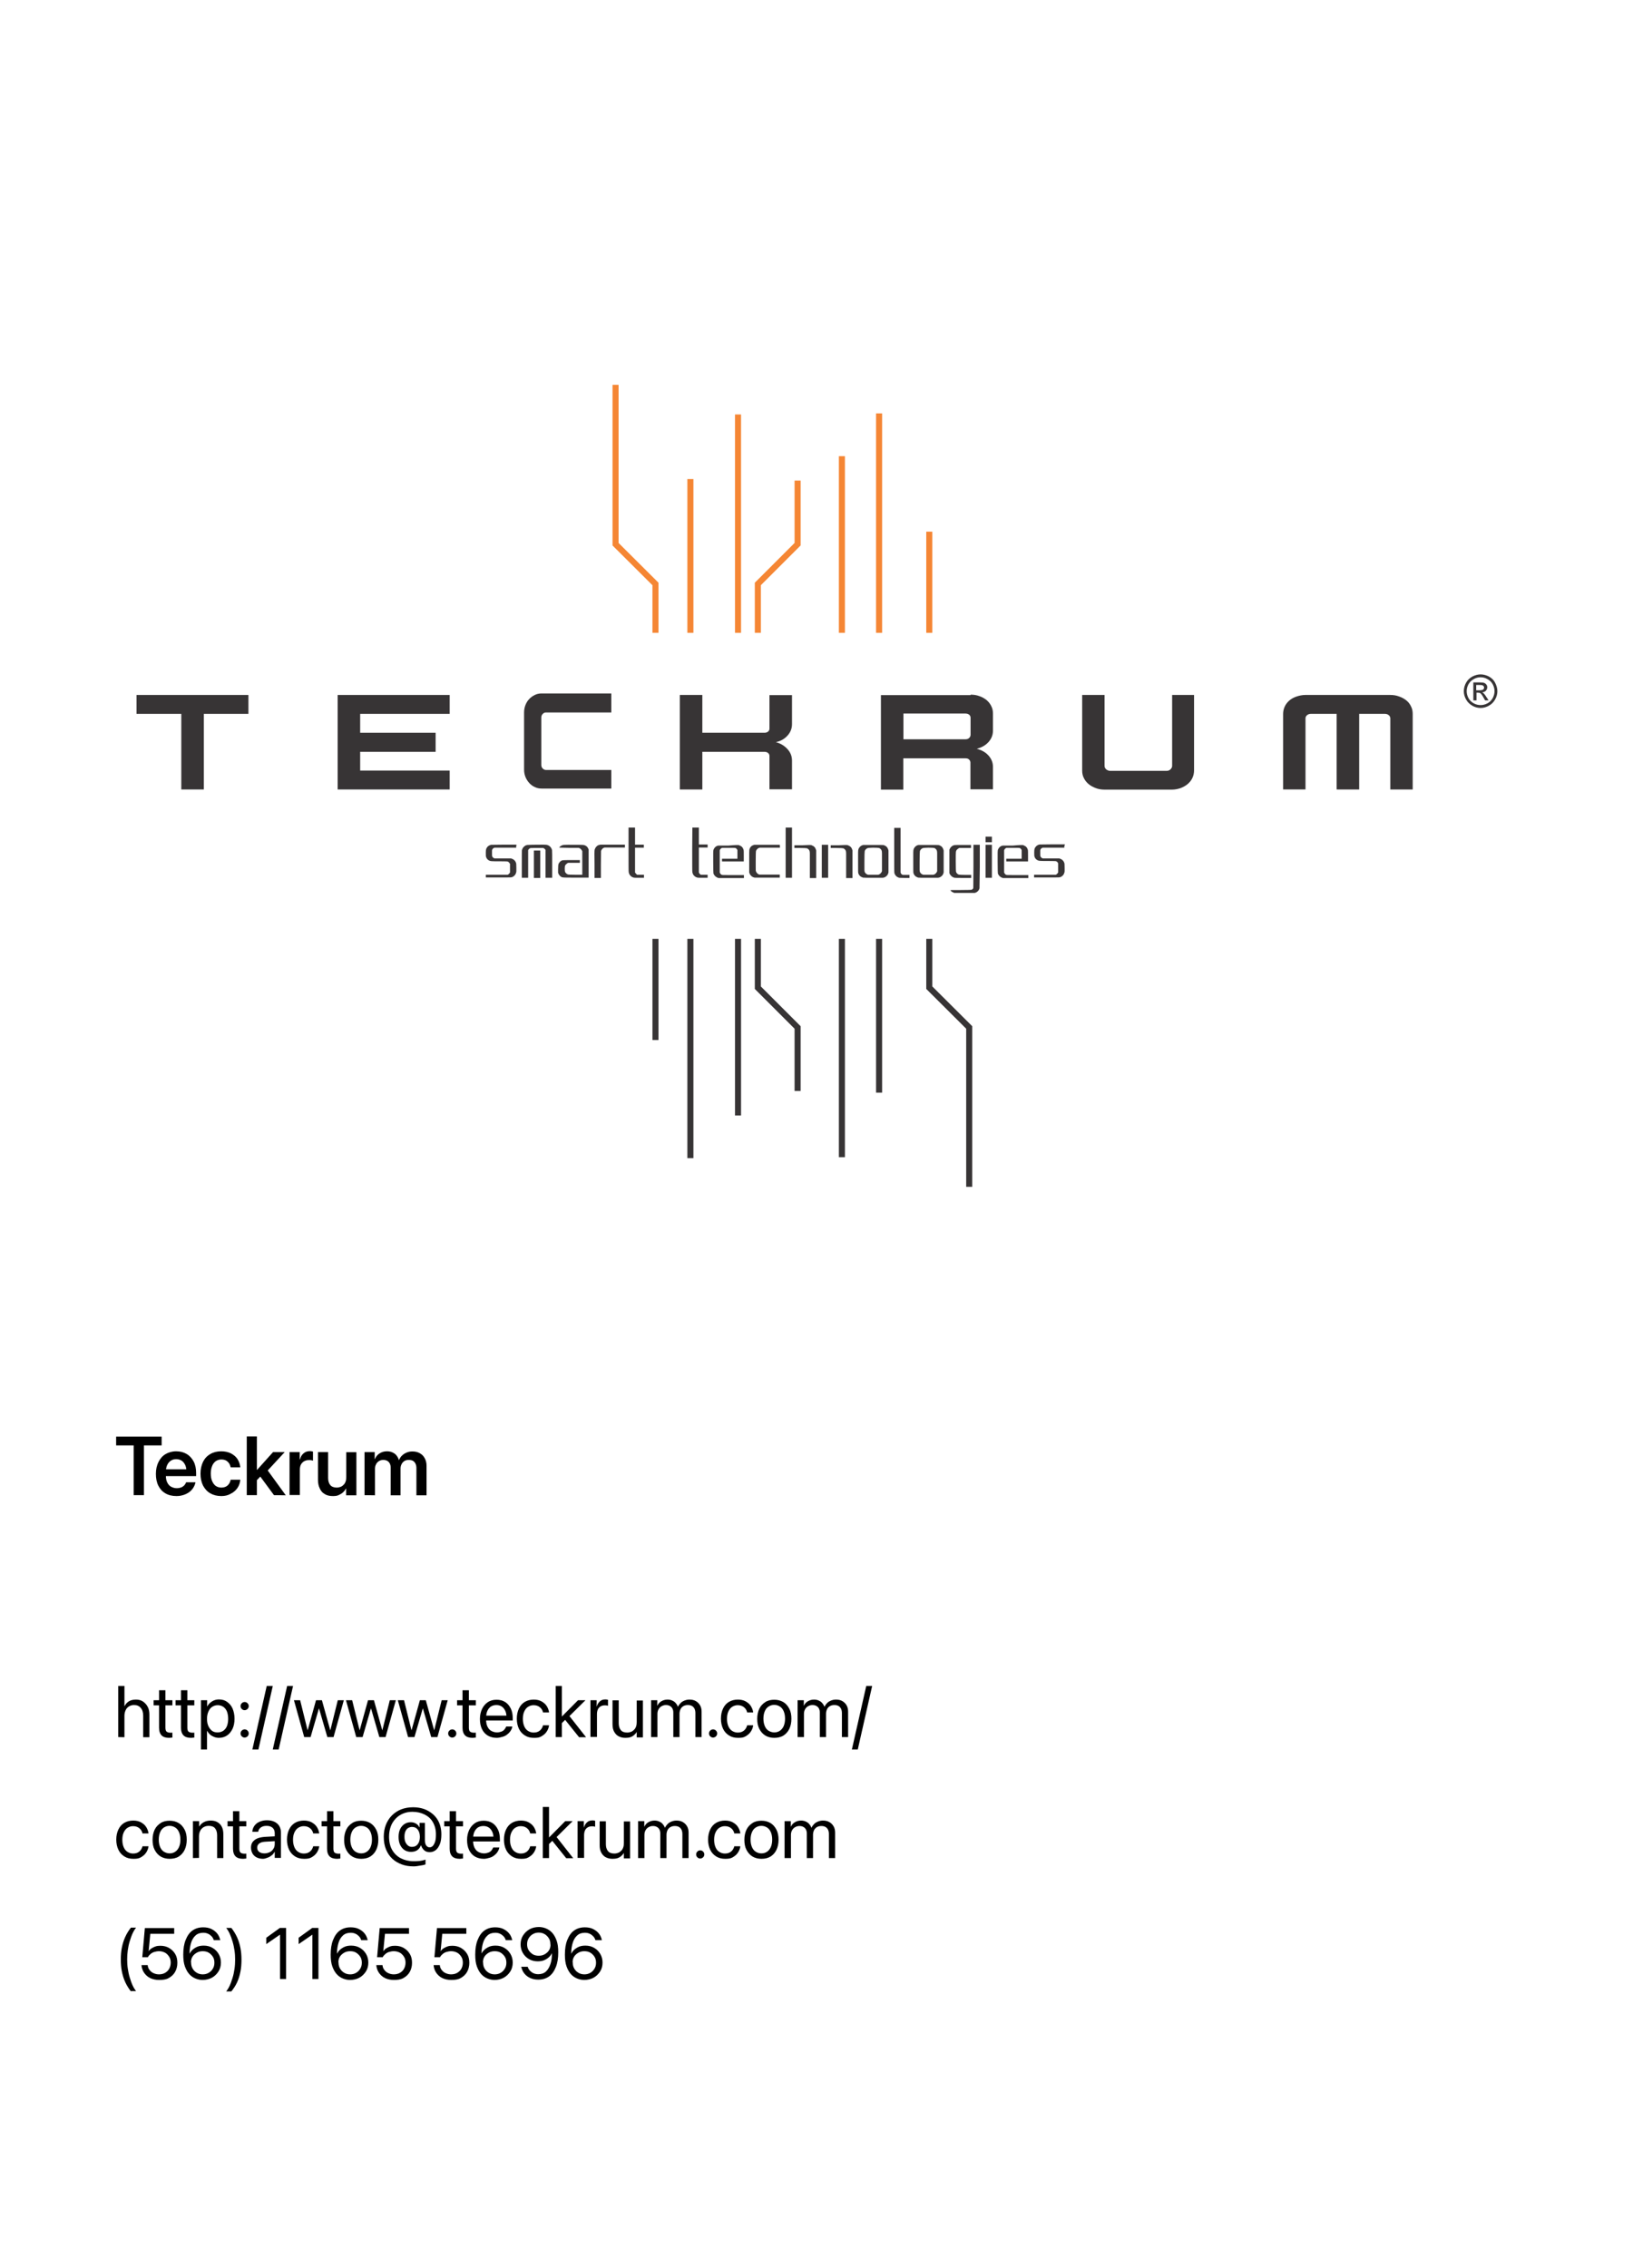 <?xml version="1.0" encoding="utf-8"?>
<!-- Generator: Adobe Illustrator 28.1.0, SVG Export Plug-In . SVG Version: 6.00 Build 0)  -->
<svg version="1.1" id="Layer_1" xmlns="http://www.w3.org/2000/svg" xmlns:xlink="http://www.w3.org/1999/xlink" x="0px" y="0px"
	 viewBox="0 0 1080 1500" style="enable-background:new 0 0 1080 1500;" xml:space="preserve">
<style type="text/css">
	.st0{fill-rule:evenodd;clip-rule:evenodd;fill:#373435;}
	.st1{fill:none;stroke:#F58634;stroke-width:4;stroke-miterlimit:22.926;}
	.st2{fill:none;stroke:#373435;stroke-width:4;stroke-miterlimit:22.926;}
</style>
<g>
	<path class="st0" d="M341.4,559.7v0.9h-7.2H327l-0.4,0.2c-0.6,0.3-1.1,0.8-1.2,1.6c0,0.2,0,0.9,0,2c0,0,0,0,0,0.1
		c0,1,0,1.7,0.1,1.8c0.2,0.6,0.7,1,1.3,1.3l0.3,0.1h5.4h5.4l0.4,0.1c0,0,0.1,0,0.2,0.1c1.5,0.5,2.5,1.6,2.9,3.2c0,0.2,0.1,1.2,0.1,3
		c0,0.9,0,1.5,0,1.8c0,0.8-0.2,1.5-0.5,2.1c-0.6,1.1-1.5,1.9-2.8,2.2c-0.3,0.1-3.8,0.1-10.5,0.1h-6.4v-0.9v-0.9h7.2h7.2l0.4-0.2
		c0.4-0.2,0.8-0.6,1-1l0.2-0.4V574v-2.9L337,571v-0.1c-0.3-0.6-0.8-1-1.5-1.2c-0.2,0-2-0.1-5.3-0.1c-1.4,0-2.4,0-2.9,0
		c-1.7,0-2.8-0.1-3.3-0.3h-0.1c-1.2-0.5-2-1.3-2.4-2.5c-0.2-0.5-0.2-1.5-0.2-2.9c0,0,0-0.1,0-0.2c0-1.1,0.1-1.9,0.3-2.4
		c0-0.1,0.1-0.2,0.2-0.4c0.6-1.2,1.6-1.9,3-2.2c0.2,0,3,0,8.5-0.1h8.3L341.4,559.7L341.4,559.7z"/>
	<path class="st0" d="M353.1,571.5v9.1h2.1h2.1v-9.1v-9h-2.1h-2.1V571.5L353.1,571.5z M348.7,558.8c-0.4,0.1-0.8,0.2-1.2,0.4
		c-1.2,0.7-2,1.7-2.3,3c-0.1,0.4-0.1,3.5-0.1,9.4v8.9h2.1h2.1v-9.1v-9.1l0.2-0.4c0.3-0.5,0.7-0.8,1.2-1c0.2-0.1,1.7-0.1,4.4-0.1h4.1
		l0.5,0.2c0.3,0.2,0.6,0.4,0.8,0.7l0.3,0.4v9.2v9.2h2.2h2.2v-8.8c0-5.8,0-8.9-0.1-9.4c-0.1-0.4-0.2-0.8-0.4-1.2
		c-0.7-1.3-1.7-2.1-3.2-2.4c-0.2,0-0.8,0-1.9-0.1C353.2,558.6,349.5,558.7,348.7,558.8z"/>
	<path class="st0" d="M372.5,558.8c-0.4,0.1-0.7,0.2-1.1,0.4c-0.1,0-0.2,0.1-0.4,0.2c-0.8,0.5-1.1,0.9-1.1,1.1
		c0,0.1,2.1,0.1,6.4,0.2h6.4l0.5,0.2c0.7,0.3,1.2,0.8,1.6,1.5l0.3,0.5v7.8v7.8h-4.5c-2.9,0-4.6-0.1-5-0.2c-0.1,0-0.1,0-0.2-0.1
		c-0.8-0.3-1.3-0.9-1.7-1.6c-0.1-0.3-0.2-1-0.2-2.1c0-1,0.1-1.6,0.2-2c0.4-0.7,0.9-1.2,1.5-1.6l0.7-0.3h3.8h3.8v-0.9v-0.9h-5.6
		c-1.2,0-2,0-2.5,0c-2.1,0-3.3,0.1-3.7,0.2c-0.1,0-0.1,0.1-0.2,0.1c-0.8,0.4-1.4,1-1.8,1.7c-0.1,0.1-0.1,0.2-0.2,0.3
		c-0.3,0.6-0.4,1.8-0.4,3.7v2.4l0.3,0.7c0.4,0.9,1,1.5,1.8,2c0.3,0.2,0.6,0.3,0.8,0.3c0.6,0.2,3.6,0.2,9.1,0.2h8.2v-9.3v-9.3
		l-0.3-0.7c-0.6-1.3-1.7-2.1-3.1-2.3c-0.2,0-1-0.1-2.3-0.1C376.9,558.6,373.2,558.7,372.5,558.8z"/>
	<path class="st0" d="M413.3,559.5v1h-6.7h-6.7l-0.4,0.1c-0.9,0.3-1.6,1.1-2,2.2l-0.1,9.3v8.5h-2.1h-2.1v-9v-0.1
		c-0.1-5.9-0.1-9.1,0.1-9.7c0.5-1.4,1.3-2.4,2.5-2.9c0.3-0.1,0.8-0.2,1.3-0.3c0,0,2.8,0,8.2,0h8L413.3,559.5L413.3,559.5z"/>
	<path class="st0" d="M415.7,561.8c0,9.6,0,14.6,0.1,15s0.2,0.7,0.3,1.1c0.6,1.3,1.6,2.1,3,2.5c0.3,0.1,1.5,0.1,3.6,0.1h3.2v-1v-1
		h-2.2h-2.3l-0.4-0.3c-0.3-0.2-0.5-0.5-0.7-0.8L420,577v-8.2v-8.2h2.9h2.9v-1v-1H423h-3V553v-5.7h-2.2h-2.1L415.7,561.8L415.7,561.8
		z"/>
	<path class="st0" d="M457.8,561.8c0,9.6,0,14.6,0.1,15s0.2,0.7,0.3,1.1c0.6,1.3,1.6,2.1,3,2.5c0.3,0.1,1.5,0.1,3.6,0.1h3.2v-1v-1
		h-2.2h-2.3l-0.4-0.3c-0.3-0.2-0.5-0.5-0.7-0.8l-0.2-0.5v-8.2v-8.2h2.9h2.9v-1v-1h-2.9h-2.9V553v-5.7H460h-2.1L457.8,561.8
		L457.8,561.8z"/>
	<path class="st0" d="M488.6,558.9c0.1,0,0.3,0.1,0.5,0.2c1.4,0.5,2.3,1.5,2.7,3c0.1,0.3,0.1,1.6,0.1,4v3.6h-7.2h-7.2v-0.9v-0.9h5.1
		h5.1v-2.8v-2.8l-0.1-0.3c-0.3-0.6-0.7-1-1.3-1.2c-0.2-0.1-1.7-0.1-4.5-0.1h-4.2l-0.4,0.2c-0.6,0.3-1,0.8-1.2,1.5c0,0.1,0,0.3,0,0.6
		v13.9c0.2,0.8,0.7,1.4,1.5,1.7c0.2,0.1,2.6,0.1,7.4,0.1h7.1v1v1h-8.3h-8.3l-0.4-0.1c-1.3-0.4-2.3-1.2-2.9-2.4
		c-0.1-0.2-0.2-0.3-0.2-0.4c-0.1-0.3-0.2-3-0.2-7.9c0-3.3,0-5.3,0-5.9c0-1.1,0.1-1.9,0.3-2.3c0.1-0.1,0.1-0.3,0.2-0.4
		c0.7-1.2,1.6-1.9,2.9-2.1c0.2,0,2.4,0,6.6,0h0.1l0,0C486.1,558.8,488.3,558.8,488.6,558.9z"/>
	<path class="st0" d="M515.8,559.7v0.9h-6.7h-6.7l-0.3,0.1c-0.9,0.3-1.5,0.9-1.9,1.6c-0.1,0.2-0.1,0.3-0.2,0.4
		c-0.1,0.3-0.2,2.7-0.2,7v0.1c0,4,0,6.2,0.1,6.3c0.4,1,1,1.8,2,2.2l0.4,0.1h6.7h6.7v1v1h-8.3h-8.3l-0.4-0.1
		c-0.8-0.2-1.5-0.6-2.1-1.3c-0.5-0.5-0.8-1.1-1-1.7l-0.1-0.4v-7.2c0-3.1,0-5,0-5.8c0-1.3,0.1-2.2,0.3-2.6c0-0.1,0.1-0.2,0.1-0.3
		c0.6-1.3,1.6-2,3-2.3c0.2,0,3,0,8.5,0h8.3L515.8,559.7L515.8,559.7z"/>
	<path class="st0" d="M523.8,563.9v16.6h-2.1h-2.1v-16.6v-16.6h2.1h2.1V563.9L523.8,563.9z M536.5,558.9c0.2,0,0.3,0.1,0.5,0.2
		c1.4,0.5,2.3,1.5,2.7,3l0.1,0.4v9.1v9.1h-2.1h-2.1v-8.6c0-4.4,0-6.9,0-7.7c0-0.9-0.1-1.5-0.3-1.9c-0.3-0.6-0.8-1.1-1.4-1.4
		c-0.1-0.1-0.2-0.1-0.3-0.1c-0.3-0.1-1.8-0.2-4.5-0.2h-3.7v-0.9V559h5.4C534.2,558.8,536.1,558.8,536.5,558.9z"/>
	<path class="st0" d="M547.7,569.6v10.9h-2.1h-2.1v-10.9v-10.9h2.1h2.1V569.6L547.7,569.6z M560.5,558.9c0.2,0,0.3,0.1,0.5,0.2
		c1.4,0.5,2.3,1.5,2.7,3l0.1,0.4v9.1v9.1h-2.1h-2.1v-8.6c0-4.4,0-6.9,0-7.7c0-0.9-0.1-1.5-0.3-1.9c-0.3-0.6-0.8-1.1-1.4-1.4
		c-0.1-0.1-0.2-0.1-0.3-0.1c-0.3-0.1-1.8-0.2-4.5-0.2h-3.7v-0.9V559h5.4C558.2,558.8,560.1,558.8,560.5,558.9z"/>
	<path class="st0" d="M574.1,560.8c-1.1,0.3-1.8,1-2.2,2c-0.1,0.4-0.2,2.8-0.2,7.1c0,3,0,4.8,0,5.3c0,0.8,0.1,1.3,0.3,1.7
		c0.4,0.7,1,1.2,1.8,1.5l0.4,0.1h3.3h3.3l0.3-0.1c1-0.3,1.6-1,2.1-2l0.1-0.3v-6.4c0-3,0-4.8,0-5.4c0-0.9-0.1-1.6-0.3-2
		c-0.3-0.6-0.8-1.1-1.4-1.4c-0.1,0-0.2-0.1-0.3-0.1c-0.3-0.1-1.6-0.2-3.9-0.2h-0.1l0,0C575.5,560.7,574.3,560.7,574.1,560.8
		L574.1,560.8z M584.4,558.9c0.2,0,0.4,0.1,0.5,0.2c1.4,0.5,2.2,1.5,2.6,3l0.1,0.4v7.2v7.2l-0.1,0.4c-0.2,0.9-0.7,1.7-1.5,2.3
		c-0.5,0.4-1,0.7-1.7,0.8l-0.4,0.1h-6.3c-4.2,0-6.4,0-6.8-0.1c-0.1,0-0.2-0.1-0.3-0.1c-1.5-0.5-2.5-1.5-2.9-3
		c-0.1-0.2-0.1-2.8-0.1-7.6c0-3.3,0-5.3,0-5.9c0-1.1,0.1-1.9,0.3-2.4c0.1-0.1,0.1-0.3,0.2-0.4c0.7-1.2,1.6-1.9,2.9-2.2
		c0.2,0,2.4,0,6.6,0h0.1l0,0C581.8,558.8,584.1,558.8,584.4,558.9z"/>
	<path class="st0" d="M595.6,562.1c0,9.7,0,14.7,0,14.9c0.2,0.7,0.6,1.2,1.2,1.5l0.3,0.1h2.2h2.2v1v1h-3.2h-0.1l0,0
		c-2.1,0-3.2-0.1-3.5-0.1c-0.1,0-0.2-0.1-0.3-0.1c-1.5-0.5-2.5-1.6-2.9-3.1c-0.1-0.3-0.1-5.3-0.1-15.1v-14.7h2.1h2.1V562.1
		L595.6,562.1z"/>
	<path class="st0" d="M610.6,560.8c-1.1,0.3-1.8,1-2.2,2c-0.1,0.4-0.2,2.8-0.2,7.1c0,3,0,4.8,0,5.3c0,0.8,0.1,1.3,0.3,1.7
		c0.4,0.7,1,1.2,1.8,1.5l0.4,0.1h3.3h3.3l0.3-0.1c1-0.3,1.6-1,2.1-2l0.1-0.3v-6.4c0-3,0-4.8,0-5.4c0-0.9-0.1-1.6-0.3-2
		c-0.3-0.6-0.8-1.1-1.4-1.4c-0.1,0-0.2-0.1-0.3-0.1c-0.3-0.1-1.6-0.2-3.9-0.2h0.1l0,0C611.9,560.7,610.8,560.7,610.6,560.8
		L610.6,560.8z M620.9,558.9c0.2,0,0.4,0.1,0.5,0.2c1.4,0.5,2.2,1.5,2.6,3l0.1,0.4v7.2v7.2l-0.1,0.4c-0.2,0.9-0.7,1.7-1.5,2.3
		c-0.5,0.4-1,0.7-1.7,0.8l-0.4,0.1h-6.3c-4.2,0-6.4,0-6.8-0.1c-0.1,0-0.2-0.1-0.3-0.1c-1.5-0.5-2.5-1.5-2.9-3
		c-0.1-0.2-0.1-2.8-0.1-7.6c0-3.3,0-5.3,0-5.9c0-1.1,0.1-1.9,0.3-2.4c0.1-0.1,0.1-0.3,0.2-0.4c0.7-1.2,1.6-1.9,2.9-2.2
		c0.2,0,2.4,0,6.6,0h0.1l0,0C618.3,558.8,620.6,558.8,620.9,558.9z"/>
	<path class="st0" d="M643.8,573.4l-0.1,13.7c0,0.5-0.4,1-1.1,1.3c-0.2,0.1-2.6,0.2-7.2,0.2c-4.5,0-6.8,0-6.8,0.1c0,0,0,0.1,0.1,0.2
		c0.3,0.5,0.8,0.9,1.7,1.3l0.7,0.3h6.8h6.8l0.6-0.2c1.2-0.5,2.1-1.4,2.5-2.8c0-0.1,0-0.1,0-0.1l0.2-14v-14.7h-2.1h-2.1L643.8,573.4
		L643.8,573.4z M631.2,558.9c-0.4,0.1-0.8,0.2-1.1,0.4c0,0-0.1,0.1-0.2,0.1c-0.8,0.5-1.3,1.1-1.7,1.9l-0.3,0.6v7.8v7.8l0.3,0.6
		c0.1,0.1,0.1,0.2,0.2,0.3c0.7,1.1,1.6,1.8,2.9,2.1c0.4,0.1,2.3,0.1,5.8,0.1h5.2v-1v-1h-3.8c-2.5,0-3.9-0.1-4.4-0.2
		c-0.8-0.3-1.5-0.9-1.8-1.8c-0.1-0.3-0.2-2.7-0.2-6.9c0-3.7,0-5.8,0.1-6.4c0.1-0.5,0.3-1,0.7-1.4c0.3-0.3,0.7-0.6,1-0.8l0.5-0.3h3.9
		h3.9v-1v-1H637l0,0l0,0C633.5,558.8,631.6,558.8,631.2,558.9z"/>
	<path class="st0" d="M656,580.5h-4.2v-21.8h4.2V580.5L656,580.5z M656,557h-4.2v-3.7h4.2V557z"/>
	<path class="st0" d="M676.6,558.9c0.2,0,0.3,0.1,0.5,0.2c1.4,0.5,2.3,1.5,2.7,3c0.1,0.3,0.1,1.6,0.1,4v3.6h-7.2h-7.2v-0.9v-0.9h5.1
		h5.1v-2.8v-2.8l-0.1-0.3c-0.3-0.6-0.7-1-1.3-1.2c-0.2-0.1-1.7-0.1-4.5-0.1h-4.2l-0.3,0.2c-0.7,0.3-1,0.8-1.2,1.5c0,0.1,0,0.3,0,0.6
		v13.9c0.2,0.8,0.7,1.4,1.5,1.7c0.2,0.1,2.7,0.1,7.4,0.1h7.1v1v1h-8.3h-8.3l-0.4-0.1c-1.3-0.4-2.3-1.2-2.9-2.4
		c-0.1-0.2-0.2-0.3-0.2-0.4c-0.1-0.3-0.2-3-0.2-7.9c0-3.3,0-5.3,0-5.9c0-1.1,0.1-1.9,0.3-2.3c0.1-0.1,0.1-0.3,0.2-0.4
		c0.7-1.2,1.6-1.9,2.9-2.1c0.2,0,2.4,0,6.6,0h0.1l0,0C674.1,558.8,676.3,558.8,676.6,558.9z"/>
	<path class="st0" d="M703.9,559.7v0.9h-7.2h-7.2l-0.3,0.2c-0.7,0.3-1.1,0.8-1.2,1.6c0,0.2,0,0.9,0,2c0,0,0,0,0,0.1
		c0,1,0,1.7,0.1,1.8c0.2,0.6,0.7,1,1.3,1.3l0.3,0.1h5.4h5.4l0.4,0.1c0,0,0.1,0,0.2,0.1c1.5,0.5,2.5,1.6,2.9,3.2c0,0.2,0.1,1.2,0.1,3
		c0,0.9,0,1.5,0,1.8c0,0.8-0.2,1.5-0.5,2.1c-0.6,1.1-1.5,1.9-2.8,2.2c-0.3,0.1-3.8,0.1-10.5,0.1h-6.4v-0.9v-0.9h7.2h7.2l0.3-0.2
		c0.4-0.2,0.8-0.6,1-1l0.2-0.4V574v-2.9l-0.1-0.3v-0.1c-0.3-0.6-0.8-1-1.5-1.2c-0.2,0-2-0.1-5.3-0.1c-1.4,0-2.4,0-2.9,0
		c-1.7,0-2.8-0.1-3.3-0.3h-0.1c-1.2-0.5-2-1.3-2.4-2.5c-0.2-0.5-0.2-1.5-0.2-2.9c0,0,0-0.1,0-0.2c0-1.1,0.1-1.9,0.3-2.4
		c0-0.1,0.1-0.2,0.2-0.4c0.7-1.2,1.6-1.9,3-2.2c0.2,0,3,0,8.5-0.1h8.3L703.9,559.7L703.9,559.7z"/>
	<line class="st1" x1="556.8" y1="418.5" x2="556.8" y2="301.7"/>
	<line class="st1" x1="581.4" y1="418.5" x2="581.4" y2="273.4"/>
	<line class="st1" x1="614.6" y1="418.5" x2="614.6" y2="351.6"/>
	<line class="st1" x1="488.1" y1="418.5" x2="488.1" y2="274.1"/>
	<line class="st1" x1="456.6" y1="418.5" x2="456.6" y2="316.8"/>
	<polyline class="st1" points="407.1,254.5 407.1,359.9 433.5,386.2 433.5,418.5 	"/>
	<polyline class="st1" points="527.5,317.8 527.5,359.9 501.2,386.2 501.2,418.5 	"/>
	<g>
		<line class="st2" x1="488.1" y1="620.9" x2="488.1" y2="737.7"/>
		<line class="st2" x1="456.6" y1="620.9" x2="456.6" y2="765.9"/>
		<line class="st2" x1="433.5" y1="620.9" x2="433.5" y2="687.8"/>
		<line class="st2" x1="556.8" y1="620.9" x2="556.8" y2="765.3"/>
		<line class="st2" x1="581.4" y1="620.9" x2="581.4" y2="722.6"/>
		<polyline class="st2" points="641,784.9 641,679.5 614.6,653.2 614.6,620.9 		"/>
		<polyline class="st2" points="527.5,721.5 527.5,679.5 501.2,653.2 501.2,620.9 		"/>
	</g>
	<g>
		<polygon class="st0" points="164.3,459.6 164.3,472.1 134.8,472.1 134.8,522.1 119.9,522.1 119.9,472.1 90.3,472.1 90.3,459.6 		
			"/>
		<polygon class="st0" points="238.2,472.1 238.2,484.6 288.1,484.6 288.1,497.2 238.2,497.2 238.2,509.6 297.4,509.6 297.4,522.1 
			223.3,522.1 223.3,459.6 297.4,459.6 297.4,472.1 		"/>
		<path class="st0" d="M523.8,459.7v19.2c0,2.9-1,5.4-3,7.6s-4.6,3.7-7.7,4.3c3.1,0.8,5.7,2.4,7.7,4.6s3,4.7,3,7.6v19h-14.9v-22
			c0-0.8-0.3-1.5-0.9-2s-1.4-0.8-2.4-0.8h-41.1v24.9h-14.9v-62.5h14.9v25h41.1c1,0,1.8-0.3,2.4-0.8s0.9-1.2,0.9-2v-22.1L523.8,459.7
			L523.8,459.7z"/>
		<path class="st0" d="M641.9,459.4c2.1,0,4.1,0.3,5.9,1c1.8,0.6,3.3,1.5,4.7,2.6c1.3,1.1,2.4,2.5,3.1,4c0.8,1.5,1.1,3.2,1.1,4.9
			v11.3c0,2.9-1,5.4-3,7.6s-4.6,3.6-7.7,4.4c3.1,0.8,5.7,2.2,7.7,4.4c2,2.2,3,4.7,3,7.5V522h-14.9v-17.6c0-0.8-0.3-1.5-0.9-2.1
			c-0.6-0.6-1.4-0.8-2.4-0.8h-41.1v20.7h-14.8v-62.5h59.3L641.9,459.4L641.9,459.4z M641.9,474.7c0-0.8-0.3-1.5-0.9-2
			c-0.6-0.5-1.4-0.8-2.4-0.8h-41.1v17h41.1c1,0,1.8-0.3,2.4-0.9c0.6-0.6,0.9-1.3,0.9-2.1V474.7z"/>
		<path class="st0" d="M789.7,459.6v50c0,1.7-0.4,3.4-1.1,4.9s-1.8,2.9-3.1,4s-2.9,2-4.7,2.7c-1.8,0.6-3.7,1-5.8,1h-44.5
			c-2,0-4-0.3-5.8-1s-3.4-1.5-4.8-2.7s-2.4-2.5-3.1-4c-0.8-1.5-1.1-3.2-1.1-4.9v-50h14.8v46.9c0,0.9,0.4,1.7,1.1,2.3s1.7,1,2.7,1
			h37.1c1.1,0,2-0.3,2.7-1s1.1-1.4,1.1-2.3v-46.9H789.7z"/>
		<path class="st0" d="M919.5,459.6c2,0,4,0.3,5.8,1c1.8,0.6,3.4,1.5,4.8,2.6s2.4,2.5,3.1,4c0.8,1.5,1.1,3.2,1.1,4.9v50h-14.8v-47
			c0-0.8-0.3-1.5-1-2.1s-1.5-0.9-2.5-0.9h-17.1v50H884v-50h-17.1c-1,0-1.8,0.3-2.5,0.9s-1,1.3-1,2.1v47h-14.8v-50
			c0-1.7,0.4-3.4,1.1-4.9s1.8-2.9,3.1-4s2.9-2,4.8-2.6c1.8-0.6,3.8-1,5.8-1L919.5,459.6L919.5,459.6z"/>
		<path class="st0" d="M979.2,446c1.9,0,3.7,0.5,5.5,1.4c1.8,1,3.2,2.3,4.1,4.1s1.5,3.6,1.5,5.6c0,1.9-0.5,3.8-1.5,5.5
			c-1,1.8-2.3,3.1-4.1,4.1s-3.6,1.5-5.5,1.5s-3.8-0.5-5.5-1.5s-3.1-2.3-4.1-4.1c-1-1.8-1.5-3.6-1.5-5.5s0.5-3.8,1.5-5.6
			c1-1.8,2.4-3.1,4.2-4.1C975.6,446.5,977.4,446,979.2,446L979.2,446z M979.2,447.9c-1.6,0-3.1,0.4-4.5,1.2
			c-1.5,0.8-2.6,1.9-3.5,3.4c-0.8,1.5-1.2,3-1.2,4.6s0.4,3.1,1.2,4.6s2,2.6,3.4,3.4s3,1.2,4.6,1.2s3.1-0.4,4.6-1.2s2.6-2,3.4-3.4
			c0.8-1.5,1.2-3,1.2-4.6s-0.4-3.1-1.2-4.6s-2-2.6-3.5-3.4C982.3,448.3,980.8,447.9,979.2,447.9L979.2,447.9z M974.4,463.2v-11.9
			h4.1c1.4,0,2.4,0.1,3,0.3c0.6,0.2,1.1,0.6,1.5,1.1s0.6,1.1,0.6,1.8c0,0.9-0.3,1.6-0.9,2.3c-0.6,0.6-1.5,1-2.5,1.1
			c0.4,0.2,0.8,0.4,1,0.6c0.5,0.5,1.1,1.2,1.8,2.4l1.5,2.3h-2.3l-1.1-1.9c-0.8-1.5-1.5-2.4-2-2.8c-0.3-0.3-0.9-0.4-1.5-0.4h-1.1v5.1
			H974.4L974.4,463.2z M976.3,456.5h2.3c1.1,0,1.9-0.2,2.3-0.5s0.6-0.8,0.6-1.3c0-0.4-0.1-0.7-0.3-0.9c-0.2-0.3-0.5-0.5-0.8-0.6
			s-1-0.2-1.9-0.2h-2.2L976.3,456.5L976.3,456.5z"/>
		<path class="st0" d="M404.3,521.5h-46.1c-1.6,0-3.1-0.3-4.5-1c-1.4-0.6-2.6-1.5-3.7-2.7c-1-1.1-1.9-2.5-2.5-4s-0.9-3.1-0.9-4.9
			v-37.7c0-1.7,0.3-3.4,0.9-4.9s1.4-2.9,2.5-4c1-1.1,2.3-2,3.7-2.7s2.9-1,4.5-1h46.1v12.6H361c-0.8,0-1.5,0.3-2.1,1
			c-0.6,0.6-0.9,1.4-0.9,2.3v31.4c0,0.9,0.3,1.7,0.9,2.3s1.3,1,2.1,1h43.3V521.5z"/>
	</g>
</g>
<g>
	<path d="M88.4,988.8v-32.9H76.8v-5.8h30.1v5.8H95.2v32.9H88.4z"/>
	<path d="M116.7,989.4c-2.8,0-5.3-0.6-7.3-1.8c-2.1-1.2-3.6-2.9-4.7-5.1c-1.1-2.2-1.6-4.8-1.6-7.8l0,0c0-3,0.6-5.6,1.7-7.8
		c1.1-2.2,2.6-4,4.6-5.2s4.4-1.9,7.1-1.9s5,0.6,7,1.8c2,1.2,3.5,2.9,4.6,5s1.6,4.7,1.6,7.5v2.1h-23.3v-4.5h20.1l-3.2,4.2v-2.6
		c0-1.9-0.3-3.4-0.9-4.6c-0.6-1.2-1.4-2.2-2.4-2.8c-1-0.6-2.2-0.9-3.5-0.9s-2.5,0.3-3.5,1c-1,0.6-1.8,1.6-2.4,2.8
		c-0.6,1.3-0.9,2.8-0.9,4.6v2.6c0,1.7,0.3,3.2,0.9,4.4c0.6,1.2,1.4,2.2,2.5,2.8c1.1,0.6,2.4,1,3.8,1c1.1,0,2.1-0.2,2.9-0.5
		s1.5-0.8,2.1-1.4c0.5-0.6,0.9-1.2,1.1-1.8l0.1-0.2h6.2l-0.1,0.3c-0.2,1.1-0.7,2.2-1.3,3.2s-1.5,2-2.5,2.8c-1.1,0.8-2.3,1.5-3.8,2
		S118.6,989.4,116.7,989.4z"/>
	<path d="M146.4,989.4c-2.8,0-5.2-0.6-7.3-1.8c-2.1-1.2-3.6-2.9-4.8-5.1c-1.1-2.2-1.7-4.9-1.7-7.9l0,0c0-3,0.6-5.6,1.7-7.9
		c1.1-2.2,2.7-3.9,4.8-5.1c2-1.2,4.5-1.8,7.2-1.8c2.5,0,4.7,0.5,6.5,1.4c1.8,1,3.3,2.2,4.3,3.8c1,1.6,1.6,3.3,1.8,5.2v0.2h-6.3
		l-0.1-0.2c-0.3-1.4-0.9-2.6-1.9-3.5c-1-1-2.4-1.5-4.2-1.5c-1.4,0-2.6,0.4-3.7,1.1c-1,0.8-1.9,1.8-2.4,3.2c-0.6,1.4-0.9,3.1-0.9,5
		l0,0c0,2,0.3,3.7,0.9,5c0.6,1.4,1.4,2.5,2.4,3.2s2.3,1.1,3.7,1.1c1.7,0,3.1-0.5,4.1-1.4s1.7-2.1,2-3.6l0.1-0.2h6.3v0.2
		c-0.2,2-0.8,3.7-1.9,5.3s-2.5,2.8-4.3,3.7C150.9,988.9,148.8,989.4,146.4,989.4z"/>
	<path d="M163.2,988.8V950h6.7v38.8H163.2z M168.9,979.9v-7.8h1.1l10.6-11.8h7.7L175,974.7h-1.1L168.9,979.9z M181.2,988.8
		l-9.5-12.9l4.3-4.9l13,17.9L181.2,988.8L181.2,988.8z"/>
	<path d="M191.5,988.8v-28.5h6.7v4.9h0.2c0.4-1.7,1.2-3.1,2.3-4c1.1-1,2.5-1.5,4.2-1.5c0.4,0,0.8,0,1.2,0.1s0.7,0.1,0.9,0.2v6
		c-0.3-0.1-0.6-0.2-1.1-0.3c-0.5-0.1-1-0.1-1.6-0.1c-1.3,0-2.3,0.3-3.2,0.8s-1.6,1.3-2.1,2.2c-0.5,1-0.7,2.2-0.7,3.6v16.5h-6.8
		L191.5,988.8L191.5,988.8z"/>
	<path d="M220.1,989.4c-2.1,0-3.9-0.4-5.3-1.3c-1.5-0.8-2.6-2.1-3.3-3.7c-0.8-1.6-1.2-3.5-1.2-5.7v-18.4h6.7v17.1
		c0,2,0.5,3.6,1.4,4.7s2.4,1.7,4.3,1.7c0.9,0,1.8-0.2,2.6-0.5s1.4-0.8,2-1.4s1-1.3,1.3-2.2c0.3-0.8,0.4-1.8,0.4-2.8v-16.5h6.7v28.5
		h-6.8v-4.5h-0.1c-0.5,1-1.2,1.9-2,2.6s-1.8,1.3-2.9,1.8S221.5,989.4,220.1,989.4z"/>
	<path d="M241.1,988.8v-28.5h6.7v4.6h0.2c0.6-1.6,1.6-2.8,3-3.7c1.4-0.9,3-1.4,4.9-1.4c1.3,0,2.5,0.2,3.6,0.7c1.1,0.5,2,1.1,2.7,2
		s1.3,1.9,1.6,3.1h0.1c0.5-1.2,1.1-2.2,2-3c0.9-0.9,1.9-1.5,3.1-2s2.4-0.7,3.8-0.7c1.9,0,3.5,0.4,4.9,1.2c1.4,0.8,2.5,1.9,3.2,3.3
		c0.8,1.4,1.2,3.1,1.2,5v19.5h-6.7V971c0-1.2-0.2-2.2-0.6-3s-1-1.5-1.7-1.9s-1.7-0.6-2.8-0.6c-1.1,0-2,0.2-2.8,0.7s-1.5,1.2-1.9,2.1
		c-0.5,0.9-0.7,1.9-0.7,3v17.6h-6.5v-18.2c0-1.1-0.2-2-0.6-2.8s-1-1.4-1.7-1.8c-0.8-0.4-1.6-0.6-2.7-0.6c-1.1,0-2,0.3-2.8,0.8
		s-1.5,1.2-1.9,2.1c-0.5,0.9-0.7,1.9-0.7,3.1v17.4L241.1,988.8L241.1,988.8z"/>
	<path d="M78.2,1148.8V1115h4.1v13.3h0.1c0.7-1.4,1.6-2.4,2.9-3.2c1.3-0.8,2.9-1.1,4.7-1.1c1.7,0,3.3,0.4,4.6,1.3
		c1.3,0.9,2.3,2,3.1,3.5c0.8,1.5,1.1,3.2,1.1,5.2v14.9h-4.1v-14.2c0-2.2-0.5-3.9-1.6-5.2c-1.1-1.3-2.5-1.9-4.5-1.9
		c-1.2,0-2.3,0.3-3.3,0.9c-1,0.6-1.7,1.4-2.2,2.5c-0.5,1.1-0.8,2.3-0.8,3.7v14.2L78.2,1148.8C78.2,1148.9,78.2,1148.8,78.2,1148.8z"
		/>
	<path d="M111.9,1149.3c-2.2,0-3.9-0.5-5-1.6c-1.1-1.1-1.7-2.8-1.7-5.1v-14.8h-3.6v-3.4h3.6v-6.6h4.2v6.6h4.6v3.4h-4.6v14.8
		c0,1.3,0.3,2.2,0.8,2.6c0.5,0.4,1.4,0.7,2.5,0.7c0.2,0,0.5,0,0.7,0s0.4,0,0.6-0.1v3.3c-0.2,0-0.6,0.1-1,0.1
		C112.6,1149.2,112.2,1149.3,111.9,1149.3z"/>
	<path d="M126.4,1149.3c-2.2,0-3.9-0.5-5-1.6c-1.1-1.1-1.7-2.8-1.7-5.1v-14.8h-3.6v-3.4h3.6v-6.6h4.2v6.6h4.6v3.4h-4.6v14.8
		c0,1.3,0.3,2.2,0.8,2.6c0.5,0.4,1.4,0.7,2.5,0.7c0.2,0,0.5,0,0.7,0s0.4,0,0.6-0.1v3.3c-0.2,0-0.6,0.1-1,0.1
		S126.8,1149.3,126.4,1149.3z"/>
	<path d="M132.9,1157v-32.6h4.1v4.1h0.1c0.5-1,1.2-1.8,1.9-2.4c0.7-0.6,1.6-1.2,2.6-1.6c1-0.4,2.1-0.6,3.2-0.6
		c2.1,0,3.9,0.5,5.4,1.6c1.5,1.1,2.8,2.5,3.6,4.4c0.8,1.9,1.3,4.1,1.3,6.7l0,0c0,2.6-0.4,4.8-1.3,6.7s-2.1,3.4-3.6,4.4
		s-3.3,1.6-5.4,1.6c-1.1,0-2.2-0.2-3.2-0.6c-1-0.4-1.9-0.9-2.7-1.6s-1.4-1.5-1.9-2.4h-0.1v12.3H132.9z M144,1145.7
		c1.4,0,2.7-0.4,3.7-1.1s1.9-1.8,2.4-3.1c0.5-1.3,0.8-2.9,0.8-4.8l0,0c0-1.9-0.3-3.5-0.8-4.8s-1.4-2.4-2.4-3.1s-2.3-1.1-3.7-1.1
		s-2.6,0.4-3.7,1.1s-1.9,1.8-2.5,3.2s-0.9,2.9-0.9,4.8l0,0c0,1.8,0.3,3.4,0.9,4.7c0.6,1.3,1.4,2.4,2.5,3.2
		C141.4,1145.5,142.6,1145.7,144,1145.7z"/>
	<path d="M161.8,1131c-0.8,0-1.4-0.3-1.9-0.8s-0.8-1.1-0.8-1.9s0.3-1.4,0.8-1.9s1.1-0.8,1.9-0.8s1.4,0.3,1.9,0.8s0.8,1.1,0.8,1.9
		s-0.3,1.4-0.8,1.9S162.5,1131,161.8,1131z M161.8,1149.1c-0.8,0-1.4-0.3-1.9-0.8s-0.8-1.1-0.8-1.9s0.3-1.4,0.8-1.9s1.1-0.8,1.9-0.8
		s1.4,0.3,1.9,0.8s0.8,1.1,0.8,1.9s-0.3,1.4-0.8,1.9S162.5,1149.1,161.8,1149.1z"/>
	<path d="M180.4,1115l-9.5,42h-4l9.5-42H180.4z"/>
	<path d="M193.8,1115l-9.5,42h-3.9l9.5-42H193.8z"/>
	<path d="M201.2,1148.8l-6.8-24.4h4.1l4.9,19.8h0.1l5.5-19.8h3.9l5.5,19.8h0.1l4.9-19.8h4l-6.8,24.4h-4.1l-5.5-18.9h-0.1l-5.5,18.9
		H201.2z"/>
	<path d="M235.6,1148.8l-6.8-24.4h4.1l4.9,19.8h0.1l5.5-19.8h3.9l5.5,19.8h0.1l4.9-19.8h4l-6.8,24.4h-4.1l-5.5-18.9h-0.1l-5.5,18.9
		H235.6z"/>
	<path d="M269.9,1148.8l-6.8-24.4h4.1l4.9,19.8h0.1l5.5-19.8h3.9l5.5,19.8h0.1l4.9-19.8h4l-6.8,24.4h-4.1l-5.5-18.9h-0.1l-5.5,18.9
		H269.9z"/>
	<path d="M299.1,1149.1c-0.8,0-1.4-0.3-1.9-0.8s-0.8-1.1-0.8-1.9s0.3-1.4,0.8-1.9s1.1-0.8,1.9-0.8s1.4,0.3,1.9,0.8s0.8,1.1,0.8,1.9
		s-0.3,1.4-0.8,1.9S299.9,1149.1,299.1,1149.1z"/>
	<path d="M312.6,1149.3c-2.2,0-3.9-0.5-5-1.6c-1.1-1.1-1.7-2.8-1.7-5.1v-14.8h-3.6v-3.4h3.6v-6.6h4.2v6.6h4.6v3.4h-4.6v14.8
		c0,1.3,0.3,2.2,0.8,2.6c0.5,0.4,1.4,0.7,2.5,0.7c0.2,0,0.5,0,0.7,0s0.4,0,0.6-0.1v3.3c-0.2,0-0.6,0.1-1,0.1
		S313.1,1149.3,312.6,1149.3z"/>
	<path d="M328.6,1149.3c-2.3,0-4.3-0.5-6-1.5s-3-2.5-3.9-4.4c-0.9-1.9-1.3-4.1-1.3-6.6l0,0c0-2.5,0.5-4.7,1.4-6.6
		c0.9-1.9,2.2-3.4,3.8-4.5c1.6-1.1,3.6-1.6,5.8-1.6s4.1,0.5,5.7,1.5s2.8,2.5,3.7,4.3s1.3,4,1.3,6.4v1.5h-19.6v-3.2h17.6l-2.1,3v-1.6
		c0-1.9-0.3-3.5-0.9-4.7s-1.4-2.2-2.4-2.8s-2.1-0.9-3.4-0.9s-2.5,0.3-3.5,0.9c-1,0.6-1.8,1.6-2.4,2.8c-0.6,1.2-0.9,2.8-0.9,4.6v1.6
		c0,1.7,0.3,3.2,0.9,4.4c0.6,1.2,1.4,2.2,2.5,2.8s2.4,1,3.8,1c1,0,2-0.2,2.8-0.5s1.5-0.7,2-1.3s0.9-1.2,1.2-1.9l0.1-0.2h4v0.2
		c-0.2,1-0.6,1.9-1.2,2.8c-0.6,0.9-1.3,1.6-2.2,2.3c-0.9,0.7-1.9,1.2-3,1.5S329.9,1149.3,328.6,1149.3z"/>
	<path d="M353.1,1149.3c-2.3,0-4.3-0.5-6-1.6c-1.7-1.1-3-2.5-3.9-4.4c-0.9-1.9-1.4-4.1-1.4-6.7l0,0c0-2.6,0.5-4.8,1.4-6.7
		s2.2-3.4,3.9-4.4s3.7-1.5,5.9-1.5c2,0,3.8,0.4,5.2,1.2c1.4,0.8,2.6,1.8,3.4,3.1c0.8,1.3,1.3,2.6,1.5,4v0.2h-4v-0.2
		c-0.3-1.2-0.9-2.3-2-3.2s-2.4-1.4-4.2-1.4c-1.4,0-2.6,0.4-3.7,1.1s-1.9,1.8-2.5,3.1c-0.6,1.3-0.9,2.9-0.9,4.8l0,0
		c0,1.9,0.3,3.5,0.9,4.9c0.6,1.4,1.4,2.4,2.5,3.1s2.3,1.1,3.7,1.1c1.7,0,3-0.4,4.1-1.3c1.1-0.9,1.7-2,2.1-3.3v-0.2h4v0.2
		c-0.2,1.5-0.8,2.9-1.7,4.2c-0.9,1.3-2.1,2.2-3.5,3S355.1,1149.3,353.1,1149.3z"/>
	<path d="M367.5,1148.8V1115h4.1v33.8H367.5z M370.6,1140.5v-5.3h1l10.7-10.8h4.9l-11.6,11.5h-0.3L370.6,1140.5z M382.9,1148.8
		l-9.3-11.6l2.7-2.7l11.3,14.4h-4.7V1148.8z"/>
	<path d="M390.5,1148.8v-24.4h4.1v4.1h0.1c0.4-1.4,1.1-2.5,2.1-3.4c1-0.9,2.2-1.2,3.6-1.2c0.4,0,0.7,0,1,0.1
		c0.3,0.1,0.5,0.1,0.7,0.1v4c-0.2-0.1-0.4-0.1-0.8-0.2c-0.4-0.1-0.8-0.1-1.3-0.1c-1,0-2,0.2-2.8,0.7s-1.4,1.1-1.8,2
		c-0.4,0.9-0.6,1.9-0.6,3.2v15h-4.3L390.5,1148.8L390.5,1148.8z"/>
	<path d="M413.6,1149.3c-1.8,0-3.3-0.4-4.6-1.1s-2.2-1.8-2.9-3.1c-0.7-1.3-1-2.9-1-4.8v-15.8h4.1v15.1c0,2,0.5,3.5,1.4,4.6
		c0.9,1.1,2.3,1.6,4.2,1.6c1,0,1.8-0.2,2.6-0.5s1.4-0.8,2-1.4c0.6-0.6,1-1.3,1.3-2.2s0.4-1.8,0.4-2.8v-14.3h4.1v24.4h-4.1v-3.5H421
		c-0.4,0.8-1,1.4-1.7,2c-0.7,0.6-1.5,1.1-2.5,1.4S414.8,1149.3,413.6,1149.3z"/>
	<path d="M430.6,1148.8v-24.4h4.1v3.6h0.1c0.5-1.2,1.4-2.2,2.6-2.9c1.2-0.7,2.5-1.1,4.1-1.1c1.1,0,2.1,0.2,3,0.6
		c0.9,0.4,1.7,0.9,2.3,1.6s1.2,1.5,1.5,2.5h0.1c0.5-1,1.1-1.8,1.8-2.5s1.6-1.2,2.6-1.6c1-0.4,2.1-0.6,3.2-0.6c1.6,0,3,0.3,4.2,1
		s2.1,1.6,2.8,2.8c0.7,1.2,1,2.6,1,4.2v16.8h-4.1v-15.9c0-1.1-0.2-2.1-0.6-2.9s-1-1.4-1.7-1.8c-0.7-0.4-1.7-0.6-2.7-0.6
		s-2,0.2-2.9,0.7s-1.5,1.2-1.9,2s-0.7,1.9-0.7,3v15.5h-4.1v-16.3c0-1-0.2-1.8-0.6-2.6c-0.4-0.8-1-1.3-1.7-1.7s-1.6-0.6-2.6-0.6
		c-1.1,0-2,0.3-2.9,0.8s-1.5,1.2-2,2.1c-0.5,0.9-0.7,1.9-0.7,3v15.3H430.6z"/>
	<path d="M471.6,1149.1c-0.8,0-1.4-0.3-1.9-0.8s-0.8-1.1-0.8-1.9s0.3-1.4,0.8-1.9s1.1-0.8,1.9-0.8s1.4,0.3,1.9,0.8s0.8,1.1,0.8,1.9
		s-0.3,1.4-0.8,1.9S472.4,1149.1,471.6,1149.1z"/>
	<path d="M488.1,1149.3c-2.3,0-4.3-0.5-6-1.6c-1.7-1.1-3-2.5-3.9-4.4c-0.9-1.9-1.4-4.1-1.4-6.7l0,0c0-2.6,0.5-4.8,1.4-6.7
		s2.2-3.4,3.9-4.4s3.7-1.5,5.9-1.5c2,0,3.8,0.4,5.2,1.2c1.4,0.8,2.6,1.8,3.4,3.1c0.8,1.3,1.3,2.6,1.5,4v0.2h-4v-0.2
		c-0.3-1.2-0.9-2.3-2-3.2s-2.4-1.4-4.2-1.4c-1.4,0-2.6,0.4-3.7,1.1s-1.9,1.8-2.5,3.1c-0.6,1.3-0.9,2.9-0.9,4.8l0,0
		c0,1.9,0.3,3.5,0.9,4.9c0.6,1.4,1.4,2.4,2.5,3.1s2.3,1.1,3.7,1.1c1.7,0,3-0.4,4.1-1.3c1.1-0.9,1.7-2,2.1-3.3v-0.2h4v0.2
		c-0.2,1.5-0.8,2.9-1.7,4.2c-0.9,1.3-2.1,2.2-3.5,3S490,1149.3,488.1,1149.3z"/>
	<path d="M512.1,1149.3c-2.2,0-4.2-0.5-5.9-1.5s-3-2.5-4-4.4c-1-1.9-1.4-4.1-1.4-6.7l0,0c0-2.6,0.5-4.8,1.4-6.7s2.3-3.3,4-4.4
		c1.7-1.1,3.7-1.5,5.9-1.5c2.2,0,4.2,0.5,5.9,1.5s3,2.5,4,4.4c1,1.9,1.4,4.1,1.4,6.7l0,0c0,2.6-0.5,4.8-1.4,6.7s-2.3,3.4-3.9,4.4
		S514.3,1149.3,512.1,1149.3z M512.1,1145.7c1.4,0,2.7-0.4,3.7-1.1s1.9-1.7,2.5-3.1c0.6-1.4,0.9-3,0.9-4.9l0,0
		c0-1.9-0.3-3.5-0.9-4.9c-0.6-1.4-1.4-2.4-2.5-3.1s-2.3-1.1-3.8-1.1c-1.4,0-2.6,0.4-3.7,1.1s-1.9,1.7-2.5,3.1
		c-0.6,1.4-0.9,3-0.9,4.9l0,0c0,1.9,0.3,3.5,0.9,4.9c0.6,1.4,1.4,2.4,2.5,3.1S510.8,1145.7,512.1,1145.7z"/>
	<path d="M527.5,1148.8v-24.4h4.1v3.6h0.1c0.5-1.2,1.4-2.2,2.6-2.9c1.2-0.7,2.5-1.1,4.1-1.1c1.1,0,2.1,0.2,3,0.6
		c0.9,0.4,1.7,0.9,2.3,1.6s1.2,1.5,1.5,2.5h0.1c0.5-1,1.1-1.8,1.8-2.5s1.6-1.2,2.6-1.6c1-0.4,2.1-0.6,3.2-0.6c1.6,0,3,0.3,4.2,1
		s2.1,1.6,2.8,2.8c0.7,1.2,1,2.6,1,4.2v16.8h-4.1v-15.9c0-1.1-0.2-2.1-0.6-2.9s-1-1.4-1.7-1.8c-0.7-0.4-1.7-0.6-2.7-0.6
		s-2,0.2-2.9,0.7s-1.5,1.2-1.9,2s-0.7,1.9-0.7,3v15.5h-4.1v-16.3c0-1-0.2-1.8-0.6-2.6c-0.4-0.8-1-1.3-1.7-1.7s-1.6-0.6-2.6-0.6
		c-1.1,0-2,0.3-2.9,0.8s-1.5,1.2-2,2.1c-0.5,0.9-0.7,1.9-0.7,3v15.3H527.5z"/>
	<path d="M576.8,1115l-9.5,42h-3.9l9.5-42H576.8z"/>
	<path d="M88.2,1229.3c-2.3,0-4.3-0.5-6-1.6c-1.7-1.1-3-2.5-3.9-4.4c-0.9-1.9-1.4-4.1-1.4-6.7l0,0c0-2.6,0.5-4.8,1.4-6.7
		c0.9-1.9,2.2-3.4,3.9-4.4c1.7-1,3.7-1.5,5.9-1.5c2,0,3.8,0.4,5.2,1.2c1.4,0.8,2.6,1.8,3.4,3.1c0.8,1.3,1.3,2.6,1.5,4v0.2h-4v-0.2
		c-0.3-1.2-0.9-2.3-2-3.2c-1.1-0.9-2.4-1.4-4.2-1.4c-1.4,0-2.6,0.4-3.7,1.1c-1.1,0.7-1.9,1.8-2.5,3.1c-0.6,1.3-0.9,2.9-0.9,4.8l0,0
		c0,1.9,0.3,3.5,0.9,4.9c0.6,1.4,1.4,2.4,2.5,3.1c1.1,0.7,2.3,1.1,3.7,1.1c1.7,0,3-0.4,4.1-1.3c1.1-0.9,1.7-2,2.1-3.3v-0.2h4v0.2
		c-0.2,1.5-0.8,2.9-1.7,4.2c-0.9,1.3-2.1,2.2-3.5,3C91.6,1229.2,90.1,1229.3,88.2,1229.3z"/>
	<path d="M112.2,1229.3c-2.2,0-4.2-0.5-5.9-1.5c-1.7-1-3-2.5-4-4.4c-1-1.9-1.4-4.1-1.4-6.7l0,0c0-2.6,0.5-4.8,1.4-6.7
		c0.9-1.9,2.3-3.3,4-4.4c1.7-1.1,3.7-1.5,5.9-1.5s4.2,0.5,5.9,1.5c1.7,1,3,2.5,4,4.4c1,1.9,1.4,4.1,1.4,6.7l0,0
		c0,2.6-0.5,4.8-1.4,6.7c-0.9,1.9-2.3,3.4-3.9,4.4C116.7,1228.8,114.4,1229.3,112.2,1229.3z M112.2,1225.7c1.4,0,2.7-0.4,3.7-1.1
		s1.9-1.7,2.5-3.1c0.6-1.4,0.9-3,0.9-4.9l0,0c0-1.9-0.3-3.5-0.9-4.9c-0.6-1.4-1.4-2.4-2.5-3.1c-1.1-0.7-2.3-1.1-3.8-1.1
		c-1.4,0-2.6,0.4-3.7,1.1c-1.1,0.7-1.9,1.7-2.5,3.1c-0.6,1.4-0.9,3-0.9,4.9l0,0c0,1.9,0.3,3.5,0.9,4.9c0.6,1.4,1.4,2.4,2.5,3.1
		C109.6,1225.3,110.8,1225.7,112.2,1225.7z"/>
	<path d="M127.6,1228.8v-24.4h4.1v3.5h0.1c0.7-1.1,1.6-2.1,2.9-2.8c1.3-0.7,2.8-1.1,4.6-1.1c2.7,0,4.7,0.8,6.2,2.4
		c1.5,1.6,2.2,3.8,2.2,6.6v15.8h-4.1v-15.1c0-2-0.5-3.5-1.4-4.6c-0.9-1.1-2.3-1.6-4.2-1.6c-1.3,0-2.4,0.3-3.4,0.9
		c-1,0.6-1.7,1.4-2.2,2.4s-0.8,2.2-0.8,3.6v14.3L127.6,1228.8L127.6,1228.8z"/>
	<path d="M160.8,1229.3c-2.2,0-3.9-0.5-5-1.6c-1.1-1.1-1.7-2.8-1.7-5.1v-14.8h-3.6v-3.4h3.6v-6.6h4.2v6.6h4.6v3.4h-4.6v14.8
		c0,1.3,0.3,2.2,0.8,2.6c0.5,0.4,1.4,0.7,2.5,0.7c0.2,0,0.5,0,0.7,0s0.4,0,0.6-0.1v3.3c-0.2,0-0.6,0.1-1,0.1
		S161.2,1229.3,160.8,1229.3z"/>
	<path d="M174,1229.3c-1.6,0-3-0.3-4.2-0.9c-1.2-0.6-2.2-1.5-2.8-2.6c-0.6-1.1-1-2.4-1-3.9l0,0c0-1.4,0.3-2.6,1-3.6s1.7-1.8,3-2.4
		c1.3-0.6,2.9-0.9,4.8-1.1l9-0.5v3.2l-8.6,0.5c-1.6,0.1-2.9,0.5-3.8,1.2s-1.3,1.6-1.3,2.7l0,0c0,1.2,0.4,2.1,1.3,2.8
		c0.9,0.7,2.1,1,3.5,1c1.3,0,2.4-0.3,3.5-0.8s1.8-1.3,2.4-2.2s0.9-2,0.9-3.2v-7.2c0-1.5-0.5-2.7-1.4-3.5s-2.2-1.3-3.9-1.3
		c-1.6,0-2.8,0.3-3.8,1s-1.6,1.6-1.8,2.7v0.2h-3.9v-0.3c0.1-1.3,0.6-2.6,1.4-3.7c0.8-1.1,1.9-2,3.3-2.6c1.4-0.6,3-1,4.9-1
		s3.6,0.3,5,1s2.5,1.6,3.2,2.8c0.7,1.2,1.1,2.6,1.1,4.2v16.9h-4.1v-4h-0.1c-0.5,0.9-1.1,1.7-1.9,2.3s-1.7,1.2-2.6,1.5
		S175.1,1229.3,174,1229.3z"/>
	<path d="M201.1,1229.3c-2.3,0-4.3-0.5-6-1.6c-1.7-1.1-3-2.5-3.9-4.4c-0.9-1.9-1.4-4.1-1.4-6.7l0,0c0-2.6,0.5-4.8,1.4-6.7
		s2.2-3.4,3.9-4.4s3.7-1.5,5.9-1.5c2,0,3.8,0.4,5.2,1.2c1.4,0.8,2.6,1.8,3.4,3.1c0.8,1.3,1.3,2.6,1.5,4v0.2h-4v-0.2
		c-0.3-1.2-0.9-2.3-2-3.2s-2.4-1.4-4.2-1.4c-1.4,0-2.6,0.4-3.7,1.1s-1.9,1.8-2.5,3.1c-0.6,1.3-0.9,2.9-0.9,4.8l0,0
		c0,1.9,0.3,3.5,0.9,4.9c0.6,1.4,1.4,2.4,2.5,3.1s2.3,1.1,3.7,1.1c1.7,0,3-0.4,4.1-1.3c1.1-0.9,1.7-2,2.1-3.3v-0.2h4v0.2
		c-0.2,1.5-0.8,2.9-1.7,4.2c-0.9,1.3-2.1,2.2-3.5,3S203,1229.3,201.1,1229.3z"/>
	<path d="M223,1229.3c-2.2,0-3.9-0.5-5-1.6c-1.1-1.1-1.7-2.8-1.7-5.1v-14.8h-3.6v-3.4h3.6v-6.6h4.2v6.6h4.6v3.4h-4.6v14.8
		c0,1.3,0.3,2.2,0.8,2.6c0.5,0.4,1.4,0.7,2.5,0.7c0.2,0,0.5,0,0.7,0s0.4,0,0.6-0.1v3.3c-0.2,0-0.6,0.1-1,0.1
		S223.4,1229.3,223,1229.3z"/>
	<path d="M238.9,1229.3c-2.2,0-4.2-0.5-5.9-1.5s-3-2.5-4-4.4c-1-1.9-1.4-4.1-1.4-6.7l0,0c0-2.6,0.5-4.8,1.4-6.7s2.3-3.3,4-4.4
		c1.7-1.1,3.7-1.5,5.9-1.5s4.2,0.5,5.9,1.5s3,2.5,4,4.4c1,1.9,1.4,4.1,1.4,6.7l0,0c0,2.6-0.5,4.8-1.4,6.7s-2.3,3.4-3.9,4.4
		S241.2,1229.3,238.9,1229.3z M238.9,1225.7c1.4,0,2.7-0.4,3.7-1.1s1.9-1.7,2.5-3.1c0.6-1.4,0.9-3,0.9-4.9l0,0
		c0-1.9-0.3-3.5-0.9-4.9c-0.6-1.4-1.4-2.4-2.5-3.1s-2.3-1.1-3.8-1.1c-1.4,0-2.6,0.4-3.7,1.1s-1.9,1.7-2.5,3.1
		c-0.6,1.4-0.9,3-0.9,4.9l0,0c0,1.9,0.3,3.5,0.9,4.9c0.6,1.4,1.4,2.4,2.5,3.1S237.5,1225.7,238.9,1225.7z"/>
	<path d="M273.6,1234.3c-2.9,0-5.5-0.4-7.9-1.3c-2.4-0.9-4.5-2.1-6.3-3.8c-1.8-1.7-3.1-3.7-4.1-6.1c-1-2.4-1.5-5.2-1.5-8.4l0,0
		c0-2.9,0.5-5.6,1.4-7.9s2.3-4.5,4-6.2s3.8-3.1,6.1-4c2.3-0.9,5-1.4,7.8-1.4c3.6,0,6.9,0.7,9.7,2.2s5.1,3.5,6.7,6.2s2.4,5.9,2.4,9.5
		l0,0c0,2.6-0.3,4.8-1,6.5s-1.6,3.1-2.8,4c-1.2,0.9-2.5,1.3-3.9,1.3c-1.5,0-2.7-0.4-3.6-1.2c-0.9-0.8-1.6-1.8-2-3l-0.1-0.2h-0.2
		c-0.5,1.4-1.4,2.5-2.5,3.2s-2.5,1-4,1c-1.6,0-3.1-0.4-4.3-1.2c-1.2-0.8-2.2-2-2.9-3.5s-1-3.2-1-5.2l0,0c0-1.9,0.3-3.6,1-5.1
		s1.7-2.6,2.9-3.4s2.6-1.2,4.2-1.2c1.2,0,2.4,0.3,3.4,0.9c1,0.6,1.8,1.4,2.2,2.4h0.2v-2.9h3.5v11.4c0,1.6,0.3,2.8,0.9,3.6
		c0.6,0.8,1.3,1.2,2.2,1.2c0.8,0,1.6-0.3,2.2-1s1.1-1.6,1.5-2.9s0.5-2.9,0.5-4.8l0,0c0-3-0.7-5.6-2-7.9s-3.1-3.9-5.5-5.1
		s-5.1-1.8-8.1-1.8c-2.2,0-4.3,0.4-6.2,1.2c-1.9,0.8-3.5,1.9-4.9,3.4s-2.5,3.2-3.2,5.2s-1.1,4.2-1.1,6.6l0,0c0,3.5,0.7,6.5,2.1,8.9
		c1.4,2.4,3.4,4.3,5.8,5.5s5.2,1.9,8.3,1.9c1,0,2.1,0,3.1-0.1c1-0.1,1.9-0.2,2.8-0.4c0.9-0.2,1.5-0.4,2-0.6v3.2
		c-1,0.4-2.2,0.6-3.6,0.8C276.5,1234,275.1,1234.3,273.6,1234.3z M272.5,1221.4c1.6,0,2.9-0.6,3.8-1.8c0.9-1.2,1.4-2.8,1.4-4.8l0,0
		c0-2-0.5-3.6-1.4-4.8c-0.9-1.2-2.2-1.8-3.8-1.8c-1,0-1.9,0.3-2.7,0.8s-1.3,1.3-1.7,2.2s-0.6,2.1-0.6,3.5l0,0c0,1.4,0.2,2.6,0.6,3.5
		c0.4,0.9,1,1.7,1.7,2.3S271.4,1221.4,272.5,1221.4z"/>
	<path d="M304.1,1229.3c-2.2,0-3.9-0.5-5-1.6c-1.1-1.1-1.7-2.8-1.7-5.1v-14.8h-3.6v-3.4h3.6v-6.6h4.2v6.6h4.6v3.4h-4.6v14.8
		c0,1.3,0.3,2.2,0.8,2.6c0.5,0.4,1.4,0.7,2.5,0.7c0.2,0,0.5,0,0.7,0s0.4,0,0.6-0.1v3.3c-0.2,0-0.6,0.1-1,0.1
		S304.6,1229.3,304.1,1229.3z"/>
	<path d="M320.1,1229.3c-2.3,0-4.3-0.5-6-1.5s-3-2.5-3.9-4.4c-0.9-1.9-1.3-4.1-1.3-6.6l0,0c0-2.5,0.5-4.7,1.4-6.6
		c0.9-1.9,2.2-3.4,3.8-4.5c1.6-1.1,3.6-1.6,5.8-1.6s4.1,0.5,5.7,1.5s2.8,2.5,3.7,4.3s1.3,4,1.3,6.4v1.5h-19.7v-3.2h17.6l-2.1,3v-1.6
		c0-1.9-0.3-3.5-0.9-4.7s-1.4-2.2-2.4-2.8s-2.1-0.9-3.4-0.9s-2.5,0.3-3.5,0.9c-1,0.6-1.8,1.6-2.4,2.8c-0.6,1.2-0.9,2.8-0.9,4.6v1.6
		c0,1.7,0.3,3.2,0.9,4.4c0.6,1.2,1.4,2.2,2.5,2.8s2.4,1,3.8,1c1,0,2-0.2,2.8-0.5s1.5-0.7,2-1.3s0.9-1.2,1.2-1.9l0.1-0.2h4v0.2
		c-0.2,1-0.6,1.9-1.2,2.8c-0.6,0.9-1.3,1.6-2.2,2.3c-0.9,0.7-1.9,1.2-3,1.5S321.4,1229.3,320.1,1229.3z"/>
	<path d="M344.6,1229.3c-2.3,0-4.3-0.5-6-1.6c-1.7-1.1-3-2.5-3.9-4.4c-0.9-1.9-1.4-4.1-1.4-6.7l0,0c0-2.6,0.5-4.8,1.4-6.7
		s2.2-3.4,3.9-4.4s3.7-1.5,5.9-1.5c2,0,3.8,0.4,5.2,1.2c1.4,0.8,2.6,1.8,3.4,3.1c0.8,1.3,1.3,2.6,1.5,4v0.2h-4v-0.2
		c-0.3-1.2-0.9-2.3-2-3.2s-2.4-1.4-4.2-1.4c-1.4,0-2.6,0.4-3.7,1.1s-1.9,1.8-2.5,3.1c-0.6,1.3-0.9,2.9-0.9,4.8l0,0
		c0,1.9,0.3,3.5,0.9,4.9c0.6,1.4,1.4,2.4,2.5,3.1s2.3,1.1,3.7,1.1c1.7,0,3-0.4,4.1-1.3c1.1-0.9,1.7-2,2.1-3.3v-0.2h4v0.2
		c-0.2,1.5-0.8,2.9-1.7,4.2c-0.9,1.3-2.1,2.2-3.5,3S346.6,1229.3,344.6,1229.3z"/>
	<path d="M359,1228.8V1195h4.1v33.8H359z M362.1,1220.5v-5.3h1l10.7-10.8h4.9l-11.6,11.5h-0.3L362.1,1220.5z M374.4,1228.8
		l-9.3-11.6l2.7-2.7l11.3,14.4h-4.7V1228.8z"/>
	<path d="M382,1228.8v-24.4h4.1v4.1h0.1c0.4-1.4,1.1-2.5,2.1-3.4c1-0.9,2.2-1.2,3.6-1.2c0.4,0,0.7,0,1,0.1c0.3,0.1,0.5,0.1,0.7,0.1
		v4c-0.2-0.1-0.4-0.1-0.8-0.2c-0.4-0.1-0.8-0.1-1.3-0.1c-1,0-2,0.2-2.8,0.7s-1.4,1.1-1.8,2c-0.4,0.9-0.6,1.9-0.6,3.2v15H382
		L382,1228.8L382,1228.8z"/>
	<path d="M405.1,1229.3c-1.8,0-3.3-0.4-4.6-1.1s-2.2-1.8-2.9-3.1c-0.7-1.3-1-2.9-1-4.8v-15.8h4.1v15.1c0,2,0.5,3.5,1.4,4.6
		c0.9,1.1,2.3,1.6,4.2,1.6c1,0,1.8-0.2,2.6-0.5s1.4-0.8,2-1.4c0.6-0.6,1-1.3,1.3-2.2s0.4-1.8,0.4-2.8v-14.3h4.1v24.4h-4.1v-3.5h-0.1
		c-0.4,0.8-1,1.4-1.7,2c-0.7,0.6-1.5,1.1-2.5,1.4S406.2,1229.3,405.1,1229.3z"/>
	<path d="M422,1228.8v-24.4h4.1v3.6h0.1c0.5-1.2,1.4-2.2,2.6-2.9c1.2-0.7,2.5-1.1,4.1-1.1c1.1,0,2.1,0.2,3,0.6
		c0.9,0.4,1.7,0.9,2.3,1.6s1.2,1.5,1.5,2.5h0.1c0.5-1,1.1-1.8,1.8-2.5s1.6-1.2,2.6-1.6c1-0.4,2.1-0.6,3.2-0.6c1.6,0,3,0.3,4.2,1
		s2.1,1.6,2.8,2.8c0.7,1.2,1,2.6,1,4.2v16.8h-4.1v-15.9c0-1.1-0.2-2.1-0.6-2.9s-1-1.4-1.7-1.8c-0.7-0.4-1.7-0.6-2.7-0.6
		s-2,0.2-2.9,0.7s-1.5,1.2-1.9,2s-0.7,1.9-0.7,3v15.5h-4.1v-16.3c0-1-0.2-1.8-0.6-2.6c-0.4-0.8-1-1.3-1.7-1.7s-1.6-0.6-2.6-0.6
		c-1.1,0-2,0.3-2.9,0.8s-1.5,1.2-2,2.1c-0.5,0.9-0.7,1.9-0.7,3v15.3H422z"/>
	<path d="M463.1,1229.1c-0.8,0-1.4-0.3-1.9-0.8s-0.8-1.1-0.8-1.9s0.3-1.4,0.8-1.9s1.1-0.8,1.9-0.8s1.4,0.3,1.9,0.8s0.8,1.1,0.8,1.9
		s-0.3,1.4-0.8,1.9S463.8,1229.1,463.1,1229.1z"/>
	<path d="M479.6,1229.3c-2.3,0-4.3-0.5-6-1.6c-1.7-1.1-3-2.5-3.9-4.4c-0.9-1.9-1.4-4.1-1.4-6.7l0,0c0-2.6,0.5-4.8,1.4-6.7
		s2.2-3.4,3.9-4.4s3.7-1.5,5.9-1.5c2,0,3.8,0.4,5.2,1.2c1.4,0.8,2.6,1.8,3.4,3.1c0.8,1.3,1.3,2.6,1.5,4v0.2h-4v-0.2
		c-0.3-1.2-0.9-2.3-2-3.2s-2.4-1.4-4.2-1.4c-1.4,0-2.6,0.4-3.7,1.1s-1.9,1.8-2.5,3.1c-0.6,1.3-0.9,2.9-0.9,4.8l0,0
		c0,1.9,0.3,3.5,0.9,4.9c0.6,1.4,1.4,2.4,2.5,3.1s2.3,1.1,3.7,1.1c1.7,0,3-0.4,4.1-1.3c1.1-0.9,1.7-2,2.1-3.3v-0.2h4v0.2
		c-0.2,1.5-0.8,2.9-1.7,4.2c-0.9,1.3-2.1,2.2-3.5,3S481.4,1229.3,479.6,1229.3z"/>
	<path d="M503.6,1229.3c-2.2,0-4.2-0.5-5.9-1.5s-3-2.5-4-4.4c-1-1.9-1.4-4.1-1.4-6.7l0,0c0-2.6,0.5-4.8,1.4-6.7s2.3-3.3,4-4.4
		c1.7-1.1,3.7-1.5,5.9-1.5c2.2,0,4.2,0.5,5.9,1.5s3,2.5,4,4.4c1,1.9,1.4,4.1,1.4,6.7l0,0c0,2.6-0.5,4.8-1.4,6.7s-2.3,3.4-3.9,4.4
		S505.9,1229.3,503.6,1229.3z M503.6,1225.7c1.4,0,2.7-0.4,3.7-1.1s1.9-1.7,2.5-3.1c0.6-1.4,0.9-3,0.9-4.9l0,0
		c0-1.9-0.3-3.5-0.9-4.9c-0.6-1.4-1.4-2.4-2.5-3.1s-2.3-1.1-3.8-1.1c-1.4,0-2.6,0.4-3.7,1.1s-1.9,1.7-2.5,3.1
		c-0.6,1.4-0.9,3-0.9,4.9l0,0c0,1.9,0.3,3.5,0.9,4.9c0.6,1.4,1.4,2.4,2.5,3.1S502.1,1225.7,503.6,1225.7z"/>
	<path d="M518.9,1228.8v-24.4h4.1v3.6h0.1c0.5-1.2,1.4-2.2,2.6-2.9c1.2-0.7,2.5-1.1,4.1-1.1c1.1,0,2.1,0.2,3,0.6
		c0.9,0.4,1.7,0.9,2.3,1.6s1.2,1.5,1.5,2.5h0.1c0.5-1,1.1-1.8,1.8-2.5s1.6-1.2,2.6-1.6c1-0.4,2.1-0.6,3.2-0.6c1.6,0,3,0.3,4.2,1
		s2.1,1.6,2.8,2.8c0.7,1.2,1,2.6,1,4.2v16.8h-4.1v-15.9c0-1.1-0.2-2.1-0.6-2.9s-1-1.4-1.7-1.8c-0.7-0.4-1.7-0.6-2.7-0.6
		s-2,0.2-2.9,0.7c-0.8,0.5-1.5,1.2-1.9,2s-0.7,1.9-0.7,3v15.5h-4.1v-16.3c0-1-0.2-1.8-0.6-2.6c-0.4-0.8-1-1.3-1.7-1.7
		c-0.7-0.4-1.6-0.6-2.6-0.6c-1.1,0-2,0.3-2.9,0.8s-1.5,1.2-2,2.1c-0.5,0.9-0.7,1.9-0.7,3v15.3H518.9z"/>
	<path d="M86.6,1317c-1.5-1.9-2.8-4-3.8-6.2s-1.7-4.5-2.2-7s-0.7-5.1-0.7-7.9s0.2-5.4,0.7-7.9s1.2-4.8,2.2-7s2.2-4.2,3.8-6.2h3.4
		c-0.8,1-1.6,2.3-2.3,3.8c-0.7,1.5-1.3,3.3-1.9,5.2c-0.6,1.9-1,3.9-1.3,6c-0.3,2.1-0.4,4.1-0.4,6c0,1.9,0.1,4,0.4,6s0.7,4.1,1.3,6
		c0.6,1.9,1.2,3.7,1.9,5.2c0.7,1.5,1.5,2.8,2.3,3.8h-3.4V1317z"/>
	<path d="M105.2,1309.4c-2.2,0-4.1-0.4-5.8-1.2c-1.7-0.8-3-2-4-3.4c-1-1.4-1.6-3.1-1.8-4.9v-0.3h4.1v0.2c0.1,1.1,0.5,2.1,1.2,3
		c0.7,0.9,1.5,1.6,2.6,2.1c1.1,0.5,2.3,0.8,3.6,0.8c1.5,0,2.9-0.3,4.1-1s2.1-1.6,2.7-2.7c0.6-1.1,1-2.5,1-4l0,0c0-1.5-0.3-2.8-1-3.9
		c-0.7-1.1-1.6-2.1-2.7-2.7c-1.1-0.6-2.5-1-4-1c-1.1,0-2.2,0.2-3.2,0.5s-1.8,0.8-2.6,1.5c-0.3,0.3-0.6,0.6-0.9,0.9s-0.5,0.7-0.7,1.1
		h-3.7l1.7-19.3h19.4v3.8H99.4l-1.1,11.4h0.1c0.5-0.8,1.2-1.4,2-1.9s1.7-0.9,2.6-1.2c0.9-0.3,2-0.4,3.1-0.4c2.2,0,4.1,0.5,5.8,1.5
		c1.7,1,3,2.3,4,4s1.4,3.6,1.4,5.8l0,0c0,2.2-0.5,4.2-1.5,6s-2.5,3.1-4.3,4.1S107.6,1309.4,105.2,1309.4z"/>
	<path d="M134,1309.4c-1.6,0-3.1-0.3-4.6-0.9c-1.5-0.6-2.9-1.5-4.1-2.8s-2.2-3-3-5.2s-1.1-4.8-1.1-7.9l0,0c0-3.8,0.5-7,1.6-9.7
		c1.1-2.7,2.5-4.8,4.5-6.2s4.3-2.1,7.1-2.1c1.9,0,3.7,0.3,5.2,1s2.8,1.6,3.9,2.9s1.7,2.7,2.1,4.3l0.1,0.3h-4.3l-0.1-0.3
		c-0.3-0.9-0.8-1.7-1.5-2.4c-0.7-0.7-1.4-1.2-2.3-1.6c-0.9-0.4-1.9-0.6-3.1-0.6c-2.1,0-3.8,0.6-5.1,1.8c-1.3,1.2-2.3,2.8-2.9,4.8
		c-0.6,2-1,4.2-1,6.6c0,0.2,0,0.3,0,0.5s0,0.3,0,0.5l1,5.6c0,1.4,0.3,2.7,1,3.9c0.7,1.2,1.6,2.1,2.8,2.8c1.2,0.7,2.5,1,3.9,1
		s2.7-0.3,3.9-1s2.1-1.6,2.8-2.8c0.7-1.2,1-2.4,1-3.9l0,0c0-1.5-0.3-2.8-1-3.9c-0.7-1.1-1.6-2-2.7-2.7s-2.5-1-4-1s-2.8,0.3-4,1
		s-2.1,1.5-2.8,2.6c-0.7,1.1-1,2.4-1,3.8l0,0h-1.4v-5.7h0.5c0.5-1,1.1-1.9,2-2.7c0.9-0.8,2-1.5,3.2-2s2.6-0.7,4.2-0.7
		c2.2,0,4.1,0.5,5.8,1.5s3,2.3,4,4s1.5,3.6,1.5,5.7l0,0c0,2.2-0.5,4.2-1.6,5.9c-1.1,1.7-2.5,3.1-4.3,4.1S136.2,1309.4,134,1309.4z"
		/>
	<path d="M153,1317h-3.4c0.8-1,1.6-2.3,2.3-3.8s1.3-3.3,1.9-5.2s1-3.9,1.3-6c0.3-2.1,0.4-4.1,0.4-6c0-1.9-0.1-4-0.4-6s-0.7-4-1.3-6
		s-1.2-3.7-1.9-5.2s-1.5-2.8-2.3-3.8h3.4c1.5,1.9,2.8,4,3.8,6.2s1.7,4.5,2.2,7s0.7,5.1,0.7,7.9s-0.2,5.4-0.7,7.9s-1.2,4.8-2.2,7
		S154.5,1315.1,153,1317z"/>
	<path d="M185.2,1308.8v-29.3h-0.1l-9,6.2v-4.2l9-6.5h4.1v33.8H185.2z"/>
	<path d="M206.6,1308.8v-29.3h-0.1l-9,6.2v-4.2l9-6.5h4.1v33.8H206.6z"/>
	<path d="M231.5,1309.4c-1.6,0-3.1-0.3-4.6-0.9c-1.5-0.6-2.9-1.5-4.1-2.8s-2.2-3-3-5.2s-1.1-4.8-1.1-7.9l0,0c0-3.8,0.5-7,1.6-9.7
		s2.5-4.8,4.5-6.2s4.3-2.1,7.1-2.1c1.9,0,3.7,0.3,5.2,1s2.8,1.6,3.9,2.9s1.7,2.7,2.1,4.3l0.1,0.3h-4.3l-0.1-0.3
		c-0.3-0.9-0.8-1.7-1.5-2.4c-0.7-0.7-1.4-1.2-2.3-1.6c-0.9-0.4-1.9-0.6-3.1-0.6c-2.1,0-3.8,0.6-5.1,1.8c-1.3,1.2-2.3,2.8-2.9,4.8
		s-1,4.2-1,6.6c0,0.2,0,0.3,0,0.5s0,0.3,0,0.5l1,5.6c0,1.4,0.3,2.7,1,3.9c0.7,1.2,1.6,2.1,2.8,2.8c1.2,0.7,2.5,1,3.9,1
		s2.7-0.3,3.9-1s2.1-1.6,2.8-2.8c0.7-1.2,1-2.4,1-3.9l0,0c0-1.5-0.3-2.8-1-3.9c-0.7-1.1-1.6-2-2.7-2.7s-2.5-1-4-1s-2.8,0.3-4,1
		s-2.1,1.5-2.8,2.6c-0.7,1.1-1,2.4-1,3.8l0,0h-1.4v-5.7h0.5c0.5-1,1.1-1.9,2-2.7c0.9-0.8,2-1.5,3.2-2s2.6-0.7,4.2-0.7
		c2.2,0,4.1,0.5,5.8,1.5s3,2.3,4,4s1.5,3.6,1.5,5.7l0,0c0,2.2-0.5,4.2-1.6,5.9c-1.1,1.7-2.5,3.1-4.3,4.1S233.8,1309.4,231.5,1309.4z
		"/>
	<path d="M260.5,1309.4c-2.2,0-4.1-0.4-5.8-1.2c-1.7-0.8-3-2-4-3.4c-1-1.4-1.6-3.1-1.8-4.9v-0.3h4.1v0.2c0.1,1.1,0.5,2.1,1.2,3
		c0.7,0.9,1.5,1.6,2.6,2.1c1.1,0.5,2.3,0.8,3.6,0.8c1.5,0,2.9-0.3,4.1-1s2.1-1.6,2.7-2.7c0.6-1.1,1-2.5,1-4l0,0c0-1.5-0.3-2.8-1-3.9
		c-0.7-1.1-1.6-2.1-2.7-2.7c-1.1-0.6-2.5-1-4-1c-1.1,0-2.2,0.2-3.2,0.5s-1.8,0.8-2.6,1.5c-0.3,0.3-0.6,0.6-0.9,0.9s-0.5,0.7-0.7,1.1
		h-3.7l1.7-19.3h19.4v3.8h-15.9l-1.1,11.4h0.1c0.5-0.8,1.2-1.4,2-1.9c0.8-0.5,1.7-0.9,2.6-1.2c0.9-0.3,2-0.4,3.1-0.4
		c2.2,0,4.1,0.5,5.8,1.5s3,2.3,4,4s1.4,3.6,1.4,5.8l0,0c0,2.2-0.5,4.2-1.5,6s-2.5,3.1-4.3,4.1S262.8,1309.4,260.5,1309.4z"/>
	<path d="M298.4,1309.4c-2.2,0-4.1-0.4-5.8-1.2c-1.7-0.8-3-2-4-3.4c-1-1.4-1.6-3.1-1.8-4.9v-0.3h4.1v0.2c0.1,1.1,0.5,2.1,1.2,3
		c0.7,0.9,1.5,1.6,2.6,2.1s2.3,0.8,3.6,0.8c1.5,0,2.9-0.3,4.1-1s2.1-1.6,2.7-2.7c0.6-1.1,1-2.5,1-4l0,0c0-1.5-0.3-2.8-1-3.9
		c-0.7-1.1-1.6-2.1-2.7-2.7c-1.1-0.6-2.5-1-4-1c-1.1,0-2.2,0.2-3.2,0.5s-1.8,0.8-2.6,1.5c-0.3,0.3-0.6,0.6-0.9,0.9s-0.5,0.7-0.7,1.1
		h-3.7l1.7-19.3h19.4v3.8h-15.9l-1.1,11.4h0.1c0.5-0.8,1.2-1.4,2-1.9s1.7-0.9,2.6-1.2c0.9-0.3,2-0.4,3.1-0.4c2.2,0,4.1,0.5,5.8,1.5
		s3,2.3,4,4s1.4,3.6,1.4,5.8l0,0c0,2.2-0.5,4.2-1.5,6s-2.5,3.1-4.3,4.1S300.8,1309.4,298.4,1309.4z"/>
	<path d="M327.1,1309.4c-1.6,0-3.1-0.3-4.6-0.9c-1.5-0.6-2.9-1.5-4.1-2.8s-2.2-3-3-5.2s-1.1-4.8-1.1-7.9l0,0c0-3.8,0.5-7,1.6-9.7
		s2.5-4.8,4.5-6.2s4.3-2.1,7.1-2.1c1.9,0,3.7,0.3,5.2,1s2.8,1.6,3.9,2.9s1.7,2.7,2.1,4.3l0.1,0.3h-4.3l-0.1-0.3
		c-0.3-0.9-0.8-1.7-1.5-2.4c-0.7-0.7-1.4-1.2-2.3-1.6c-0.9-0.4-1.9-0.6-3.1-0.6c-2.1,0-3.8,0.6-5.1,1.8c-1.3,1.2-2.3,2.8-2.9,4.8
		s-1,4.2-1,6.6c0,0.2,0,0.3,0,0.5s0,0.3,0,0.5l1,5.6c0,1.4,0.3,2.7,1,3.9c0.7,1.2,1.6,2.1,2.8,2.8c1.2,0.7,2.5,1,3.9,1
		s2.7-0.3,3.9-1s2.1-1.6,2.8-2.8c0.7-1.2,1-2.4,1-3.9l0,0c0-1.5-0.3-2.8-1-3.9c-0.7-1.1-1.6-2-2.7-2.7s-2.5-1-4-1s-2.8,0.3-4,1
		s-2.1,1.5-2.8,2.6c-0.7,1.1-1,2.4-1,3.8l0,0h-1.5v-5.7h0.5c0.5-1,1.1-1.9,2-2.7c0.9-0.8,2-1.5,3.2-2s2.6-0.7,4.2-0.7
		c2.2,0,4.1,0.5,5.8,1.5s3,2.3,4,4s1.5,3.6,1.5,5.7l0,0c0,2.2-0.5,4.2-1.6,5.9c-1.1,1.7-2.5,3.1-4.3,4.1S329.4,1309.4,327.1,1309.4z
		"/>
	<path d="M356.4,1274.4c1.6,0,3.1,0.3,4.6,0.9c1.5,0.6,2.9,1.5,4.1,2.8s2.2,3,3,5.2s1.1,4.8,1.1,7.9l0,0c0,3.8-0.5,7-1.6,9.7
		s-2.5,4.8-4.5,6.2s-4.3,2.1-7.1,2.1c-1.9,0-3.6-0.3-5.2-1s-2.8-1.6-3.9-2.9s-1.7-2.7-2.1-4.3l-0.1-0.3h4.3l0.1,0.3
		c0.3,0.9,0.8,1.7,1.5,2.4c0.7,0.7,1.4,1.2,2.3,1.6c0.9,0.4,1.9,0.6,3.1,0.6c2.1,0,3.8-0.6,5.1-1.8c1.3-1.2,2.2-2.8,2.9-4.8
		s1-4.2,1-6.6c0-0.2,0-0.3,0-0.5s0-0.3,0-0.5l-1-5.6c0-1.5-0.3-2.8-1-3.9c-0.7-1.1-1.6-2.1-2.8-2.8c-1.2-0.7-2.5-1-3.9-1
		s-2.7,0.3-3.9,1s-2.1,1.6-2.8,2.8c-0.7,1.2-1,2.4-1,3.9l0,0c0,1.5,0.3,2.8,1,3.9c0.7,1.1,1.6,2,2.7,2.7s2.5,1,4,1s2.8-0.3,4-1
		s2.1-1.5,2.8-2.6c0.7-1.1,1-2.4,1-3.8l0,0h1.4v5.7H365c-0.5,1-1.1,1.9-2,2.7c-0.9,0.8-2,1.5-3.2,2s-2.7,0.7-4.2,0.7
		c-2.1,0-4.1-0.5-5.8-1.5s-3-2.3-4-4s-1.5-3.6-1.5-5.7l0,0c0-2.2,0.5-4.2,1.6-5.9c1.1-1.7,2.5-3.1,4.3-4.1
		S354.1,1274.4,356.4,1274.4z"/>
	<path d="M386.4,1309.4c-1.6,0-3.1-0.3-4.6-0.9c-1.5-0.6-2.9-1.5-4.1-2.8s-2.2-3-3-5.2s-1.1-4.8-1.1-7.9l0,0c0-3.8,0.5-7,1.6-9.7
		s2.5-4.8,4.5-6.2s4.3-2.1,7.1-2.1c1.9,0,3.7,0.3,5.2,1s2.8,1.6,3.9,2.9s1.7,2.7,2.1,4.3l0.1,0.3h-4.3l-0.1-0.3
		c-0.3-0.9-0.8-1.7-1.5-2.4c-0.7-0.7-1.4-1.2-2.3-1.6c-0.9-0.4-1.9-0.6-3.1-0.6c-2.1,0-3.8,0.6-5.1,1.8c-1.3,1.2-2.3,2.8-2.9,4.8
		s-1,4.2-1,6.6c0,0.2,0,0.3,0,0.5s0,0.3,0,0.5l1,5.6c0,1.4,0.3,2.7,1,3.9c0.7,1.2,1.6,2.1,2.8,2.8c1.2,0.7,2.5,1,3.9,1
		s2.7-0.3,3.9-1s2.1-1.6,2.8-2.8c0.7-1.2,1-2.4,1-3.9l0,0c0-1.5-0.3-2.8-1-3.9c-0.7-1.1-1.6-2-2.7-2.7s-2.5-1-4-1s-2.8,0.3-4,1
		s-2.1,1.5-2.8,2.6c-0.7,1.1-1,2.4-1,3.8l0,0h-1.4v-5.7h0.5c0.5-1,1.1-1.9,2-2.7c0.9-0.8,2-1.5,3.2-2s2.6-0.7,4.2-0.7
		c2.2,0,4.1,0.5,5.8,1.5s3,2.3,4,4s1.5,3.6,1.5,5.7l0,0c0,2.2-0.5,4.2-1.6,5.9c-1.1,1.7-2.5,3.1-4.3,4.1S388.6,1309.4,386.4,1309.4z
		"/>
</g>
</svg>
